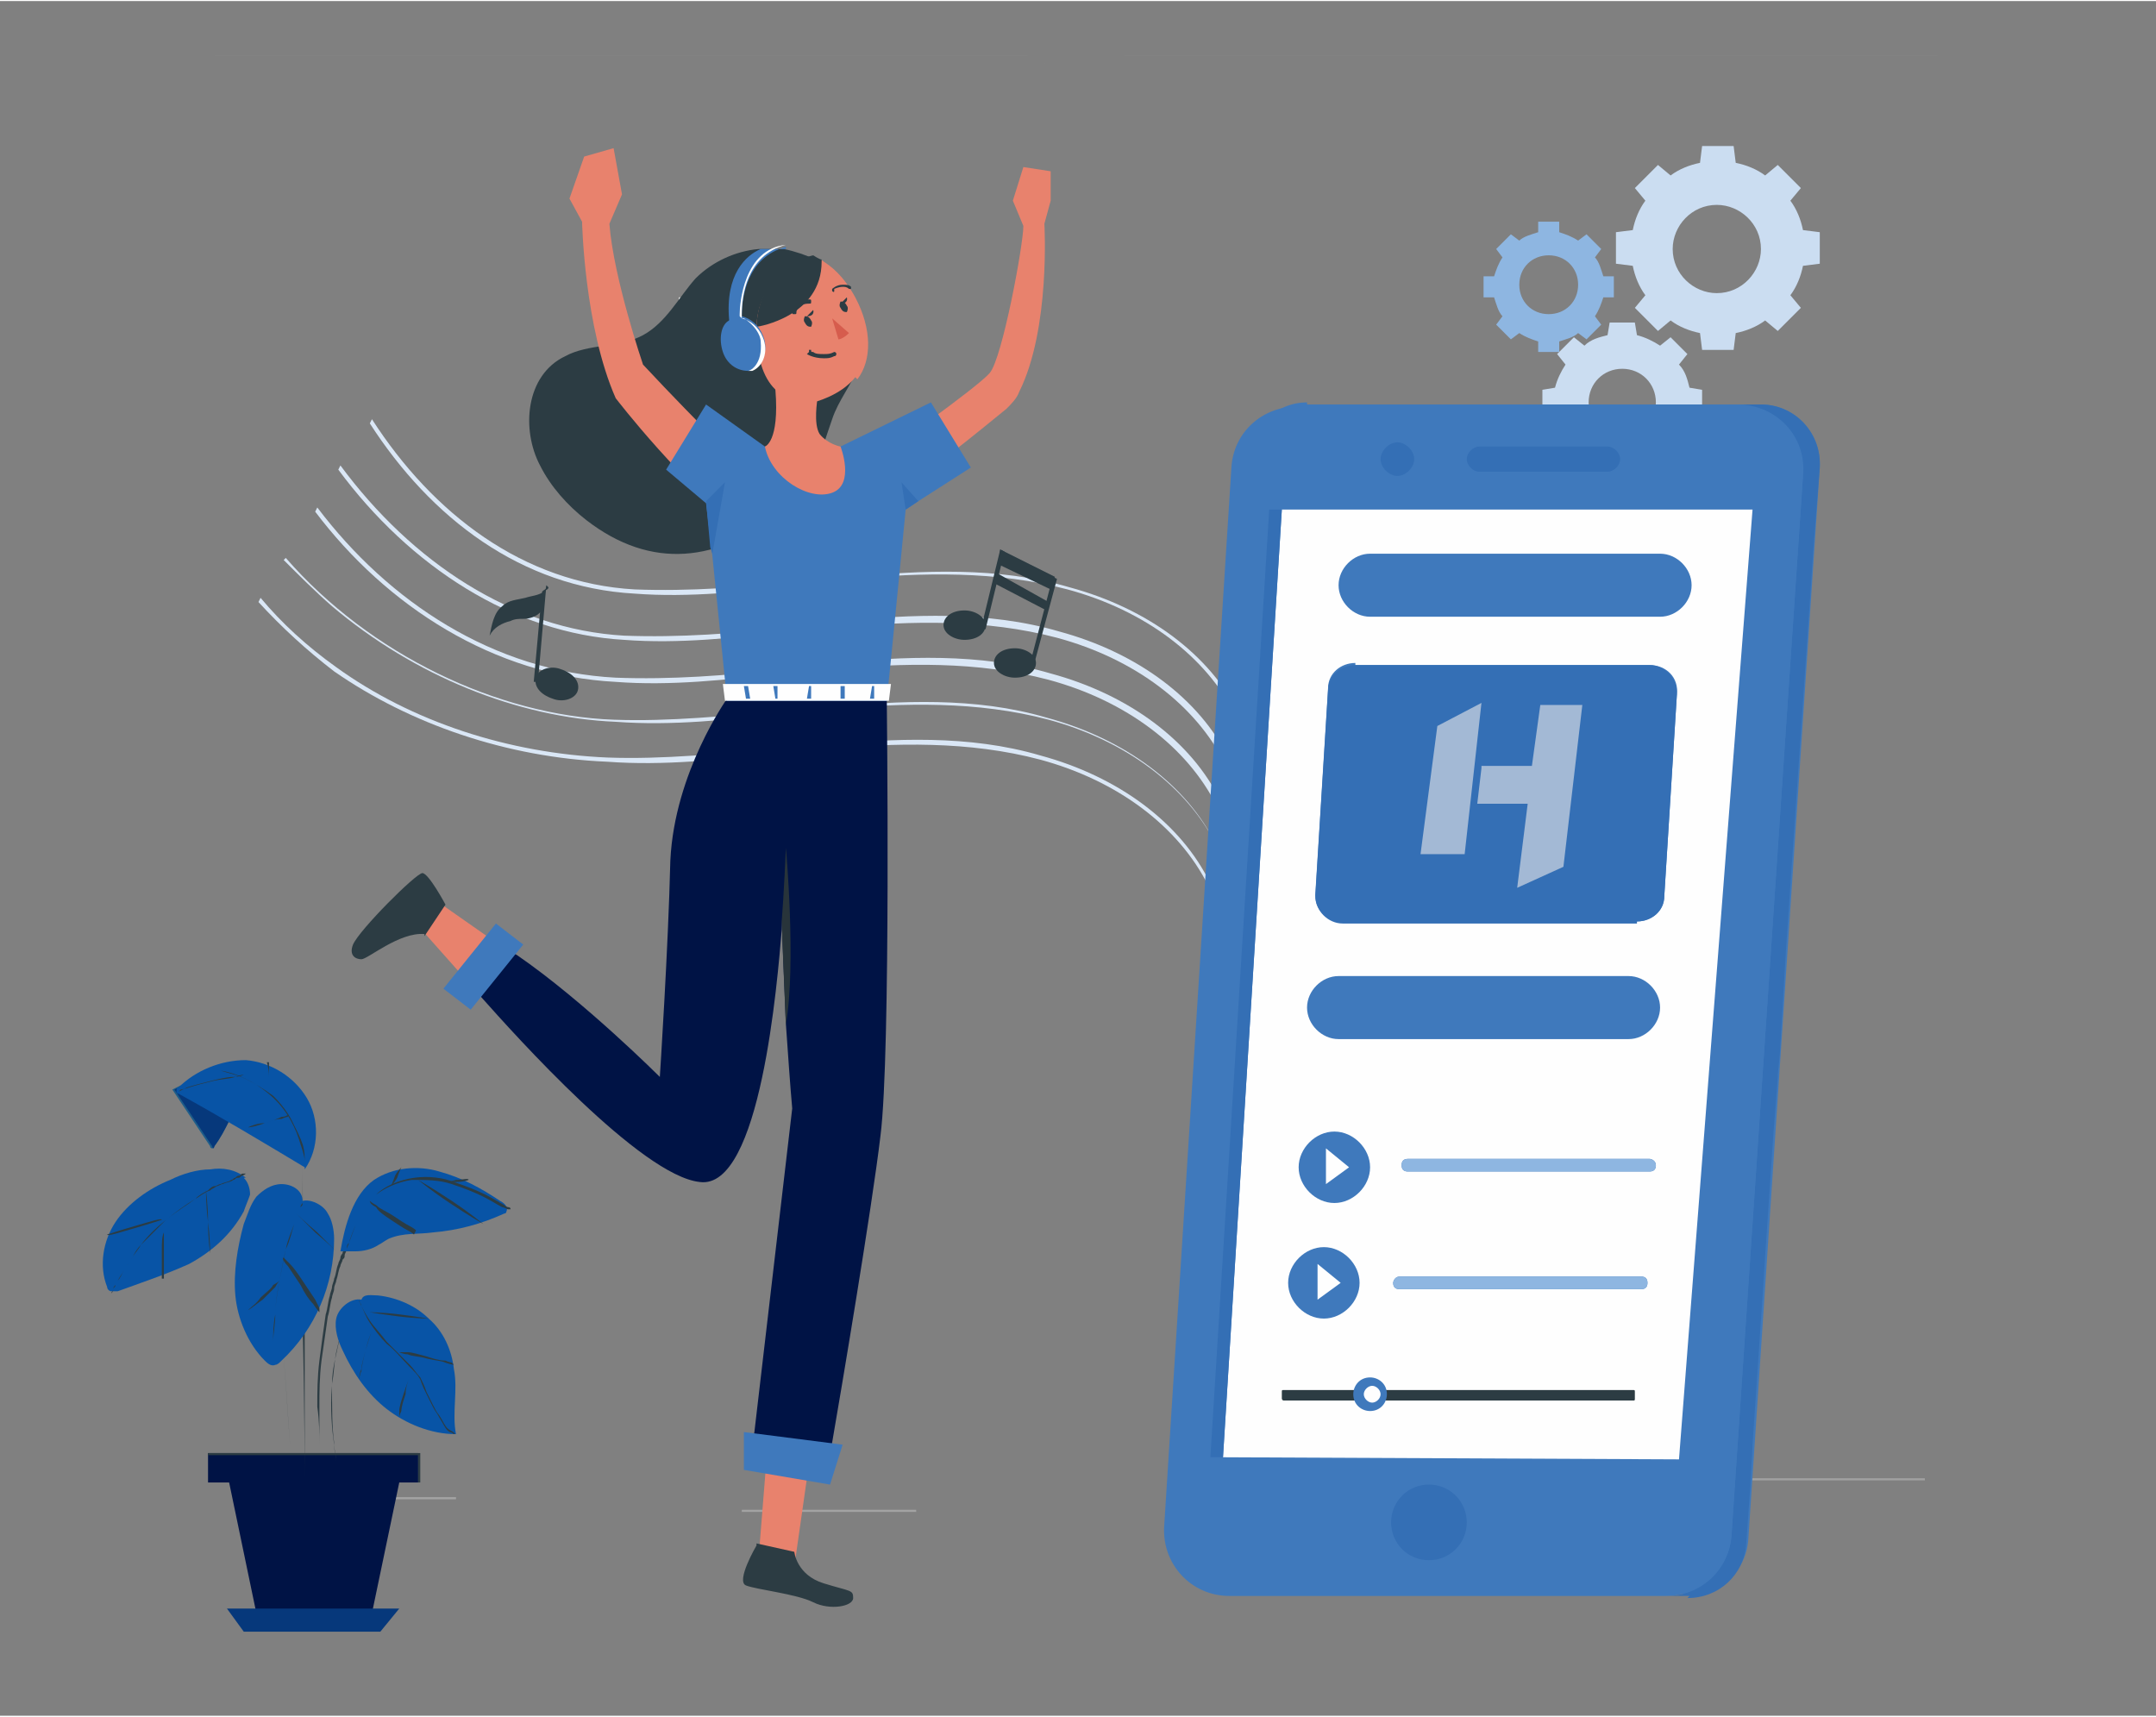 <svg xmlns="http://www.w3.org/2000/svg" xmlns:xlink="http://www.w3.org/1999/xlink" xmlns:xodm="http://www.corel.com/coreldraw/odm/2003" xml:space="preserve" width="1026px" height="817px" style="shape-rendering:geometricPrecision; text-rendering:geometricPrecision; image-rendering:optimizeQuality; fill-rule:evenodd; clip-rule:evenodd" viewBox="0 0 1026 816">
 <rect x="0" y="0" width="1026" height="816" fill="#808080" stroke="none"/>
 <defs>
  <style type="text/css">
   <![CDATA[
    .fil15 {fill:#FEFEFE;fill-rule:nonzero}
    .fil10 {fill:#E8826D;fill-rule:nonzero}
    .fil5 {fill:#E5E6E5;fill-rule:nonzero}
    .fil13 {fill:#D65C4D;fill-rule:nonzero}
    .fil8 {fill:#DAE7F6;fill-rule:nonzero}
    .fil7 {fill:#D9DAD9;fill-rule:nonzero}
    .fil0 {fill:#CBDDF1;fill-rule:nonzero}
    .fil18 {fill:#B8BBBB;fill-rule:nonzero}
    .fil1 {fill:#8EB6E1;fill-rule:nonzero}
    .fil23 {fill:#42616A;fill-rule:nonzero}
    .fil12 {fill:#3F79BC;fill-rule:nonzero}
    .fil14 {fill:#346FB5;fill-rule:nonzero}
    .fil9 {fill:#2C3C43;fill-rule:nonzero}
    .fil16 {fill:#28343A;fill-rule:nonzero}
    .fil22 {fill:#1E5D89;fill-rule:nonzero}
    .fil19 {fill:#001345;fill-rule:nonzero}
    .fil11 {fill:#001345;fill-rule:nonzero}
    .fil20 {fill:#06387B;fill-rule:nonzero}
    .fil21 {fill:#0854A6;fill-rule:nonzero}
    .fil2 {fill:#5EC2F7;fill-rule:nonzero}
    .fil3 {fill:#E5E6E5;fill-rule:nonzero;fill-opacity:0.322}
    .fil4 {fill:#E5E6E5;fill-rule:nonzero;fill-opacity:0.329}
    .fil6 {fill:#E5E6E5;fill-rule:nonzero;fill-opacity:0.349}
    .fil17 {fill:#E6E7E8;fill-opacity:0.62}
   ]]>
  </style>
   <mask id="id0">
  <radialGradient id="id1" gradientUnits="userSpaceOnUse" cx="85" cy="740" r="0" fx="85" fy="740">
   <stop offset="0" style="stop-opacity:1; stop-color:white"></stop>
   <stop offset="0.302" style="stop-opacity:0.502; stop-color:white"></stop>
   <stop offset="1" style="stop-opacity:0; stop-color:white"></stop>
  </radialGradient>
    <rect style="fill:url(#id1)" x="85" y="740" width="839" height="62"></rect>
   </mask>
 </defs>
 <g id="Camada_x0020_1">
  <path class="fil0" d="M817 97c11,0 21,9 21,21 0,11 -9,21 -21,21 -11,0 -21,-9 -21,-21 0,-11 9,-21 21,-21zm-48 13l0 15 8 1c1,5 3,10 6,14l-5 6 11 11 6 -5c4,3 9,5 14,6l1 8 15 0 1 -8c5,-1 10,-3 14,-6l6 5 11 -11 -5 -6c3,-4 5,-9 6,-14l8 -1 0 -15 -8 -1c-1,-5 -3,-10 -6,-14l5 -6 -11 -11 -6 5c-4,-3 -9,-5 -14,-6l-1 -8 -15 0 -1 8c-5,1 -10,3 -14,6l-6 -5 -11 11 5 6c-3,4 -5,9 -6,14l-8 1z"></path>
  <path class="fil0" d="M756 191c0,-9 7,-16 16,-16 9,0 16,7 16,16 0,9 -7,16 -16,16 -9,0 -16,-7 -16,-16zm23 32c4,-1 8,-2 11,-5l5 4 8 -8 -4 -5c2,-3 4,-7 5,-11l6 -1 0 -12 -6 -1c-1,-4 -2,-8 -5,-11l4 -5 -8 -8 -5 4c-3,-2 -7,-4 -11,-5l-1 -6 -12 0 -1 6c-4,1 -8,2 -11,5l-5 -4 -8 8 4 5c-2,3 -4,7 -5,11l-6 1 0 12 6 1c1,4 2,8 5,11l-4 5 8 8 5 -4c3,2 7,4 11,5l1 6 12 0 1 -6z"></path>
  <path class="fil1" d="M723 135c0,-8 6,-14 14,-14 8,0 14,6 14,14 0,8 -6,14 -14,14 -8,0 -14,-6 -14,-14zm28 23l4 3 7 -7 -3 -4c2,-3 3,-6 4,-9l5 0 0 -10 -5 0c-1,-3 -2,-7 -4,-9l3 -4 -7 -7 -4 3c-3,-2 -6,-3 -9,-4l0 -5 -10 0 0 5c-3,1 -7,2 -9,4l-4 -3 -7 7 3 4c-2,3 -3,6 -4,9l-5 0 0 10 5 0c1,3 2,7 4,9l-3 4 7 7 4 -3c3,2 6,3 9,4l0 5 10 0 0 -5c3,-1 7,-2 9,-4z"></path>
  <path class="fil2" style="mask:url(#id0)" d="M801 749c164,12 164,32 0,44 -79,6 -181,9 -284,9l-25 0c-103,0 -205,-3 -284,-9 -82,-6 -123,-14 -123,-22 0,-8 41,-16 123,-22 164,-12 429,-12 593,0z"></path>
  <path class="fil3" d="M102 26c-6,0 -11,5 -11,11l0 544c0,6 5,11 11,11l387 0c6,0 11,-5 11,-11l0 -544c0,-6 -5,-11 -11,-11l-387 0zm387 566l-387 0c-6,0 -11,-5 -11,-11l0 -544c0,-6 5,-11 11,-11l387 0c6,0 11,5 11,11l0 544c0,6 -5,11 -11,11z"></path>
  <path class="fil4" d="M535 26c-6,0 -11,5 -11,11l0 544c0,6 5,11 11,11l387 0c6,0 11,-5 11,-11l0 -544c0,-6 -5,-11 -11,-11l-387 0zm387 566l-387 0c-6,0 -11,-5 -11,-11l0 -544c0,-6 5,-11 11,-11l387 0c6,0 11,5 11,11l0 544c0,6 -5,11 -11,11z"></path>
  <polygon class="fil3" points="728,704 916,704 916,703 728,703 "></polygon>
  <polygon class="fil5" points="568,712 653,712 653,712 568,712 "></polygon>
  <polygon class="fil6" points="219,700 286,700 286,700 219,700 "></polygon>
  <polygon class="fil6" points="353,719 436,719 436,718 353,718 "></polygon>
  <polygon class="fil6" points="114,713 217,713 217,712 114,712 "></polygon>
  <polygon class="fil5" points="568,712 653,712 653,712 568,712 "></polygon>
  <polygon class="fil7" points="841,450 834,501 831,501 838,450 "></polygon>
  <polygon class="fil7" points="323,147 339,147 339,141 323,141 "></polygon>
  <path class="fil8" d="M577 420l-2 1c-14,-28 -43,-50 -80,-60 -34,-9 -69,-8 -103,-5 -8,1 -15,1 -23,2 -26,3 -53,6 -80,4 -48,-2 -94,-18 -130,-43 -13,-10 -25,-21 -36,-33l1 -2c10,12 22,23 36,33 36,26 82,41 129,43 27,1 54,-2 80,-4 8,-1 15,-2 23,-2 33,-3 69,-5 103,5 37,10 67,32 81,61z"></path>
  <path class="fil8" d="M581 401l-2 1c-14,-28 -43,-50 -80,-60 -34,-9 -69,-8 -103,-5 -8,1 -15,2 -23,2 -26,3 -53,6 -80,4 -47,-2 -96,-22 -135,-55 -8,-7 -16,-15 -23,-22l1 -1c40,46 101,75 156,77 27,1 54,-2 80,-4 8,-1 15,-2 23,-2 33,-3 69,-5 103,5 37,10 67,32 81,61z"></path>
  <path class="fil8" d="M581 382l-2 1c-14,-28 -43,-50 -80,-60 -34,-9 -69,-8 -103,-5 -8,1 -16,2 -24,2 -26,3 -53,6 -79,4 -58,-3 -109,-36 -143,-81l1 -2c34,45 84,78 142,81 26,1 53,-1 79,-4 8,-1 16,-2 25,-3 33,-3 69,-5 103,5 37,10 67,32 81,61z"></path>
  <path class="fil8" d="M585 362l-2 1c-14,-28 -43,-50 -80,-60 -34,-9 -69,-8 -103,-5 -8,1 -16,2 -24,2 -26,3 -53,6 -79,4 -53,-3 -102,-35 -136,-81l1 -2c34,46 82,78 135,81 26,1 53,-1 79,-4 8,-1 16,-2 25,-3 32,-3 69,-5 103,5 37,10 67,32 81,61z"></path>
  <path class="fil8" d="M590 339l-2 1c-14,-28 -43,-50 -80,-60 -34,-9 -69,-8 -103,-5 -8,1 -16,2 -24,3 -26,3 -53,6 -79,4 -54,-3 -97,-36 -126,-81l1 -2c29,45 72,78 125,81 26,1 53,-1 79,-4 8,-1 16,-2 25,-2 32,-3 69,-5 103,5 37,10 67,32 81,61z"></path>
  <path class="fil9" d="M469 297c0,4 -4,7 -10,7 -5,0 -10,-3 -10,-7 0,-4 4,-7 10,-7 5,0 10,3 10,7z"></path>
  <polygon class="fil9" points="469,299 467,298 476,261 478,262 "></polygon>
  <path class="fil9" d="M493 315c0,4 -4,7 -10,7 -5,0 -10,-3 -10,-7 0,-4 4,-7 10,-7 5,0 10,3 10,7z"></path>
  <polygon class="fil9" points="492,316 490,316 501,274 503,275 "></polygon>
  <polygon class="fil9" points="498,290 473,277 474,272 499,286 "></polygon>
  <polygon class="fil9" points="502,274 476,261 475,268 500,280 "></polygon>
  <path class="fil9" d="M275 328c-1,4 -7,6 -12,4 -6,-2 -9,-6 -8,-10 1,-4 7,-6 12,-4 6,2 9,6 8,10z"></path>
  <path class="fil9" d="M260 278l-4 46 -2 0 3 -33 1 -10c1,-1 2,-1 2,-2z"></path>
  <path class="fil9" d="M260 278l-2 12c0,0 -1,1 -1,1 -2,2 -5,3 -8,3 -2,0 -4,0 -6,1 -4,1 -8,3 -10,7 1,-5 2,-11 6,-14 3,-3 7,-3 11,-4 3,-1 6,-1 9,-3 1,-1 2,-1 2,-2z"></path>
  <path class="fil9" d="M408 175c-3,8 -9,15 -12,24 -6,17 -9,32 -24,44 -30,24 -62,28 -93,4 -9,-7 -17,-16 -22,-26 -9,-17 -7,-43 12,-52 11,-6 26,-4 37,-10 11,-6 17,-18 25,-27 8,-8 19,-13 30,-14 4,0 8,0 12,0 5,1 11,3 15,5 17,10 26,33 19,52z"></path>
  <path class="fil10" d="M421 215c0,0 44,-31 50,-38 6,-7 16,-61 16,-70l-5 -12 5 -16 13 2 0 14 -3 11c0,0 3,50 -12,80 -1,3 -4,6 -6,8 -11,9 -44,36 -57,43 -15,8 -2,-22 -2,-22z"></path>
  <path class="fil10" d="M361 229c0,0 -28,-27 -55,-56 0,0 -14,-41 -16,-67l6 -14 -4 -22 -14 4 -7 20 6 11c0,0 1,50 16,84 0,0 33,43 62,63 0,0 17,2 7,-23z"></path>
  <polygon class="fil10" points="385,696 378,745 361,741 365,691 "></polygon>
  <polygon class="fil10" points="222,466 198,439 206,427 236,448 "></polygon>
  <path class="fil11" d="M419 540c-4,34 -19,123 -23,146 -1,3 -1,5 -1,5l-37 -5 1 -5 18 -154c-1,-11 -2,-26 -3,-40 -1,-24 -2,-48 -2,-50l0 0c0,0 0,0 0,1 0,1 0,3 0,3 0,0 0,0 0,1l0 0c-2,24 -10,124 -39,120 -28,-3 -88,-70 -104,-88 -2,-3 -4,-4 -4,-4l15 -20c2,1 4,3 6,4 32,22 68,58 68,58 0,0 4,-61 5,-103 2,-42 27,-77 27,-77l76 0c0,0 2,169 -3,208z"></path>
  <polygon class="fil12" points="354,681 354,699 395,706 401,687 "></polygon>
  <polygon class="fil12" points="224,480 249,449 236,439 211,470 "></polygon>
  <path class="fil9" d="M360 734l18 4c0,0 1,11 14,15 13,4 14,3 14,7 0,4 -11,6 -19,2 -8,-4 -27,-6 -32,-8 -5,-2 5,-19 5,-19z"></path>
  <path class="fil12" d="M462 222l-25 16 -6 4c0,0 -7,72 -9,91l-76 0 -7 -69 -3 -25 -19 -16 19 -31 28 20 36 0 43 -21 19 31z"></path>
  <path class="fil10" d="M407 179c-7,9 -20,12 -20,12 -8,0 -26,-1 -27,-33 0,-1 0,-2 0,-3 1,-29 30,-32 30,-32 0,0 1,0 2,1 3,2 9,6 15,17 8,15 8,30 1,39z"></path>
  <path class="fil9" d="M384 168c0,0 3,2 8,2 2,0 3,0 5,-1 1,0 1,-1 1,-1 0,-1 -1,-1 -1,-1 -2,1 -3,1 -5,1 -2,0 -4,0 -5,-1 -1,0 -1,0 -1,-1l0 0 0 0 0 0c0,0 -1,0 -1,0 0,0 0,1 0,1z"></path>
  <path class="fil9" d="M379 148l0 0 0 0 0 0 0 0 0 0c0,0 0,-1 1,-2 1,-1 2,-2 5,-2 1,0 1,0 1,-1 0,-1 0,-1 -1,-1 -3,0 -5,1 -6,3 -1,1 -1,3 -2,3 0,1 0,1 1,1 1,0 1,0 1,-1z"></path>
  <path class="fil9" d="M397 137l0 0c0,0 2,-1 4,-1 1,0 2,0 3,1 1,0 1,0 1,0 0,-1 0,-1 0,-1 -1,-1 -2,-1 -4,-1 -3,0 -5,2 -5,2 0,0 0,1 0,1 0,0 1,1 1,0z"></path>
  <path class="fil9" d="M386 152c1,1 0,3 0,3 -1,0 -2,0 -3,-2 -1,-1 0,-3 0,-3 1,0 2,0 3,2z"></path>
  <path class="fil9" d="M403 145c1,1 0,3 0,3 -1,0 -2,0 -3,-2 -1,-1 0,-3 0,-3 1,0 2,0 3,2z"></path>
  <path class="fil9" d="M384 150l3 -3c0,0 1,3 -3,3z"></path>
  <path class="fil9" d="M400 144l3 -3c0,0 1,3 -3,3z"></path>
  <path class="fil13" d="M396 151l3 10c0,0 2,0 5,-3l-8 -7z"></path>
  <path class="fil10" d="M389 189c0,1 -2,12 1,17 4,5 10,6 10,6 0,0 7,18 -4,22 -11,4 -29,-7 -32,-22 0,0 7,-2 5,-27 -2,-25 20,5 20,5z"></path>
  <path class="fil9" d="M391 124c0,26 -30,31 -31,31 1,-29 27,-34 27,-34 0,0 3,2 4,2z"></path>
  <path class="fil10" d="M364 161c-2,-5 -9,-10 -13,-7 -5,5 2,14 6,15 2,0 5,0 6,-2 1,-2 1,-4 0,-7z"></path>
  <polygon class="fil14" points="339,263 339,263 338,260 336,238 336,238 345,229 "></polygon>
  <polygon class="fil14" points="431,242 429,229 437,238 431,242 "></polygon>
  <polygon class="fil15" points="423,326 422,332 346,332 345,326 "></polygon>
  <polygon class="fil15" points="423,326 422,325 421,331 347,331 346,327 423,327 423,326 422,325 423,326 423,325 344,325 345,333 423,333 424,325 423,325 "></polygon>
  <polygon class="fil12" points="357,332 355,332 354,326 356,326 "></polygon>
  <polygon class="fil12" points="370,332 369,332 368,326 370,326 "></polygon>
  <polygon class="fil12" points="386,326 386,332 384,332 385,326 "></polygon>
  <polygon class="fil12" points="402,326 402,332 400,332 400,326 "></polygon>
  <polygon class="fil12" points="416,326 416,332 414,332 415,326 "></polygon>
  <path class="fil9" d="M202 445l10 -15c0,0 -8,-15 -11,-15 -3,0 -30,27 -33,34 -2,5 1,7 4,7 3,0 18,-13 30,-12z"></path>
  <path class="fil12" d="M374 117l0 0c-19,5 -21,25 -21,33 0,0 0,1 0,1 0,1 0,2 0,2l-6 2c0,-1 0,-2 0,-3 -2,-22 8,-31 15,-34 4,0 8,0 12,0z"></path>
  <path class="fil12" d="M358 176c-1,0 -1,0 -2,0l0 0c-5,0 -10,-3 -12,-9 -2,-6 -1,-13 3,-15 0,0 1,-1 1,-1 1,0 2,-1 3,-1 1,0 1,0 2,0 4,1 8,4 10,9 3,7 0,14 -5,16z"></path>
  <path class="fil15" d="M353 151c4,1 8,4 10,9 3,7 0,14 -5,16 -1,0 -1,0 -2,0 1,0 7,-3 6,-14 0,-3 -3,-8 -8,-11 -1,0 -1,0 -2,-1 0,0 0,0 0,-1 0,-5 2,-31 22,-33l0 0c-19,5 -21,25 -21,33z"></path>
  <path class="fil16" d="M374 488l0 0c-1,-24 -2,-48 -2,-50l0 0c1,-12 2,-35 2,-35 0,0 5,55 0,84z"></path>
  <path class="fil12" d="M622 192l216 0c16,0 29,14 28,30l-34 510c-1,15 -13,26 -28,26l-214 0c-16,0 -29,-14 -28,-30l32 -510c1,-15 13,-27 28,-27z"></path>
  <path class="fil14" d="M804 759c0,0 0,0 0,0l-214 0c0,0 0,0 0,0l203 0c0,0 0,0 0,0 17,0 30,-13 31,-29l34 -504c1,-18 -13,-33 -31,-34l11 0c16,0 28,13 28,28 0,1 0,1 0,2l-3 38 -1 15 0 0 -12 175 -3 51 -1 10 0 1 -1 13 -1 13 -4 59 -1 16 -4 59 -1 15 0 1 -1 17 0 1 -2 28c-1,15 -13,26 -28,26z"></path>
  <path class="fil12" d="M617 192l210 0c18,0 33,15 31,34l-34 504c-1,16 -15,29 -31,29l-208 0c-18,0 -32,-15 -31,-33l32 -504c1,-17 15,-29 31,-29z"></path>
  <path class="fil14" d="M765 224c0,0 0,0 0,0l-61 0c-3,0 -6,-3 -6,-6 0,-3 3,-6 6,-6 0,0 0,0 0,0l61 0c3,0 6,3 6,6 0,3 -3,6 -6,6z"></path>
  <path class="fil14" d="M665 226c0,0 0,0 0,0 -4,0 -8,-4 -8,-8 0,-4 4,-8 8,-8 0,0 0,0 0,0 4,0 8,4 8,8 0,4 -4,8 -8,8z"></path>
  <path class="fil14" d="M680 742c-10,0 -18,-8 -18,-18 0,-10 8,-18 18,-18 10,0 18,8 18,18 0,10 -8,18 -18,18z"></path>
  <polygon class="fil15" points="582,693 799,694 834,242 610,242 "></polygon>
  <polygon class="fil14" points="582,693 576,693 604,242 610,242 "></polygon>
  <path class="fil12" d="M775 494l-138 0c-8,0 -15,-7 -15,-15 0,-8 7,-15 15,-15l138 0c8,0 15,7 15,15 0,8 -7,15 -15,15z"></path>
  <path class="fil12" d="M790 293l-138 0c-8,0 -15,-7 -15,-15 0,-8 7,-15 15,-15l138 0c8,0 15,7 15,15 0,8 -7,15 -15,15z"></path>
  <path class="fil9" d="M777 666l-166 0c-1,0 -1,-1 -1,-1l0 -3c0,-1 0,-1 1,-1l166 0c1,0 1,0 1,1l0 3c0,1 0,1 -1,1z"></path>
  <path class="fil12" d="M660 663c0,4 -3,8 -8,8 -4,0 -8,-3 -8,-8 0,-4 3,-8 8,-8 4,0 8,3 8,8z"></path>
  <path class="fil15" d="M657 663c0,2 -2,4 -4,4 -2,0 -4,-2 -4,-4 0,-2 2,-4 4,-4 2,0 4,2 4,4z"></path>
  <path class="fil12" d="M645 316l140 0c8,0 14,6 13,14l-6 96c0,7 -6,12 -13,12l-140 0c-8,0 -14,-6 -13,-14l6 -97c0,-7 6,-12 13,-12z"></path>
  <path class="fil14" d="M779 439l-140 0c-7,0 -13,-6 -13,-13 0,0 0,-1 0,-1l6 -97c0,-7 6,-12 13,-12 0,0 0,0 0,0l140 0c7,0 13,6 13,13 0,0 0,1 0,1l-6 96c0,7 -6,12 -13,12z"></path>
  <path class="fil12" d="M785 557l-115 0c-2,0 -3,-1 -3,-3 0,-2 1,-3 3,-3l115 0c1,0 3,1 3,3 0,2 -1,3 -3,3z"></path>
  <path class="fil1" d="M785 557l-115 0c-2,0 -3,-1 -3,-3 0,-2 1,-3 3,-3l115 0c1,0 3,1 3,3 0,2 -1,3 -3,3z"></path>
  <path class="fil12" d="M781 613l-115 0c-2,0 -3,-1 -3,-3 0,-1 1,-3 3,-3l115 0c2,0 3,1 3,3 0,2 -1,3 -3,3z"></path>
  <path class="fil1" d="M781 613l-115 0c-2,0 -3,-1 -3,-3 0,-1 1,-3 3,-3l115 0c2,0 3,1 3,3 0,2 -1,3 -3,3z"></path>
  <path class="fil12" d="M652 555c0,9 -8,17 -17,17 -9,0 -17,-8 -17,-17 0,-9 8,-17 17,-17 9,0 17,8 17,17z"></path>
  <path class="fil12" d="M647 610c0,9 -8,17 -17,17 -9,0 -17,-8 -17,-17 0,-9 8,-17 17,-17 9,0 17,8 17,17z"></path>
  <polygon class="fil15" points="627,601 627,618 638,610 "></polygon>
  <polygon class="fil15" points="631,546 631,563 642,555 "></polygon>
  <polygon class="fil17" points="684,345 705,334 697,406 676,406 684,345 "></polygon>
  <polygon class="fil17" points="705,365 703,382 727,382 722,422 744,412 753,335 733,335 729,364 705,364 "></polygon>
  <polygon class="fil18" points="44,694 41,690 41,690 44,694 "></polygon>
  <polygon class="fil19" points="99,691 199,691 199,705 99,705 "></polygon>
  <path class="fil9" d="M99 705l100 0 0 -13 -100 0 0 13zm0 -14l101 0 0 14 -101 0 0 -14z"></path>
  <polygon class="fil19" points="108,700 123,772 176,772 190,705 "></polygon>
  <polygon class="fil20" points="108,765 116,776 181,776 190,765 "></polygon>
  <path class="fil9" d="M145 703c0,0 0,-33 -1,-74 0,-41 0,-74 0,-74 0,0 0,33 1,74 0,41 0,74 0,74z"></path>
  <path class="fil9" d="M168 620c0,0 0,0 0,1 0,1 -1,1 -1,2 0,0 0,1 -1,2 0,1 0,1 -1,2 0,1 -1,1 -1,2 0,1 0,2 -1,2 -1,3 -2,8 -3,12 -1,5 -1,10 -2,15 0,11 0,21 1,28 0,4 1,6 1,9 0,1 0,2 0,2 0,1 0,1 0,1 0,0 0,0 0,-1 0,-1 0,-1 0,-2 0,-2 -1,-5 -1,-8 -1,-7 -2,-17 -1,-28 0,-6 1,-11 2,-15 1,-5 2,-9 3,-12 0,-1 1,-2 1,-2 0,-1 1,-1 1,-2 0,-1 1,-1 1,-2 0,-1 1,-1 1,-2 0,-1 1,-2 1,-2 0,0 0,-1 0,-1z"></path>
  <path class="fil9" d="M165 593c0,0 0,0 0,1 0,1 -1,2 -1,3 0,1 0,1 -1,2 0,1 -1,2 -1,3 -1,2 -1,4 -2,7 0,1 -1,2 -1,4 0,1 -1,3 -1,4 -1,3 -1,6 -2,9 -1,7 -2,14 -3,21 -1,8 -1,15 -1,22 0,7 0,13 0,18 0,3 0,5 0,7 0,2 0,4 0,5 0,1 0,2 0,3 0,1 0,1 0,1 0,0 0,0 0,-1 0,-1 0,-2 0,-3 0,-1 0,-3 0,-5 0,-2 0,-4 0,-7 0,-5 0,-11 -1,-18 0,-7 0,-14 1,-22 1,-8 2,-15 3,-22 1,-3 1,-6 2,-9 0,-1 1,-3 1,-4 0,-1 1,-3 1,-4 1,-2 1,-5 2,-7 0,-1 1,-2 1,-3 0,-1 1,-2 1,-2 0,-1 1,-2 1,-3 0,-1 0,-1 0,-1z"></path>
  <path class="fil9" d="M139 708c0,0 0,0 0,0 0,0 0,-1 0,-1 0,-1 0,-3 0,-4 0,-4 -1,-9 -1,-16 -1,-14 -2,-32 -4,-53 -1,-10 -3,-20 -4,-29 -1,-4 -1,-9 -2,-13 -1,-4 -1,-8 -2,-11 -1,-3 -1,-6 -2,-9 -1,-3 -1,-5 -2,-7 0,-2 -1,-3 -1,-4 0,0 0,-1 0,-1 0,0 0,0 0,0 0,0 0,0 0,0 0,0 0,1 0,1 0,1 1,2 1,4 1,2 1,4 2,7 1,3 1,6 2,9 1,3 2,7 2,11 1,4 2,8 2,13 1,9 3,19 4,29 2,21 3,40 4,53 0,7 1,12 1,16 0,2 0,3 0,4 0,0 0,1 0,1 0,0 0,0 0,0z"></path>
  <path class="fil21" d="M144 571c0,-5 -5,-8 -10,-8 -5,0 -9,3 -12,6 -3,4 -4,8 -6,13 -3,11 -5,23 -4,34 1,11 6,23 14,31 1,1 3,3 5,2 1,0 2,-1 3,-2 16,-15 25,-36 25,-58 0,-4 -1,-9 -3,-12 -2,-4 -8,-7 -12,-6z"></path>
  <path class="fil22" d="M109 533c-2,4 -4,8 -7,12 0,0 0,1 -1,1 0,0 -1,0 -1,-1 -6,-9 -12,-18 -18,-27l4 -2 22 17z"></path>
  <path class="fil20" d="M102 546c0,0 -1,0 -1,-1 -6,-9 -12,-18 -18,-27l4 -2 22 17c-2,4 -4,8 -7,12 0,0 0,1 -1,1 0,0 0,0 0,0z"></path>
  <path class="fil21" d="M145 555c-20,-12 -40,-24 -60,-35 -1,0 -1,-1 -1,-1 0,-1 0,-2 1,-2 8,-8 20,-13 32,-13 12,1 23,8 29,18 6,10 6,24 -1,34z"></path>
  <path class="fil9" d="M94 508c0,0 0,0 1,0 1,0 1,0 2,0 2,0 5,0 8,1 3,1 8,2 12,4 4,2 9,5 13,8 4,4 7,8 9,12 2,4 4,8 5,11 1,3 1,6 1,8 0,1 0,2 0,2 0,1 0,1 0,1 0,0 0,-1 0,-3 0,-2 -1,-5 -2,-8 -2,-7 -6,-16 -14,-23 -8,-7 -17,-11 -24,-12 -3,-1 -6,-1 -8,-1 -2,0 -3,0 -3,0z"></path>
  <path class="fil9" d="M137 530c0,0 -1,1 -3,1 -2,1 -5,2 -8,3 -3,1 -6,2 -8,2 -2,0 -3,1 -3,1 0,0 1,-1 3,-1 2,-1 5,-2 8,-2 3,-1 5,-2 8,-2 2,-1 3,-1 3,-1z"></path>
  <path class="fil9" d="M127 505c0,0 1,3 1,7 0,4 0,7 0,7 0,0 0,-3 0,-7 0,-4 0,-7 0,-7z"></path>
  <path class="fil9" d="M85 519c0,0 2,-1 4,-2 3,-1 7,-2 11,-3 4,-1 8,-2 11,-2 3,0 5,-1 5,-1 0,0 -2,0 -4,1 -3,1 -7,1 -11,2 -4,1 -8,2 -11,3 -3,1 -4,1 -4,1z"></path>
  <path class="fil21" d="M117 560c-5,-4 -11,-5 -17,-4 -6,0 -13,2 -19,5 -10,4 -20,11 -26,20 -6,9 -8,21 -4,31 0,1 1,2 2,2 1,0 2,0 3,0 11,-4 23,-8 34,-13 11,-6 20,-14 26,-25 1,-3 2,-5 3,-8 0,-3 -1,-6 -3,-8z"></path>
  <path class="fil9" d="M117 558c0,0 0,0 -1,0 -1,0 -1,0 -2,1 -1,0 -1,0 -2,1 -1,0 -1,1 -2,1 -1,1 -3,1 -5,2 -1,0 -2,1 -3,1 -1,0 -2,1 -3,2 -2,1 -4,2 -6,4 -4,3 -9,6 -14,10 -4,4 -8,8 -12,12 -2,2 -3,4 -4,6 -1,1 -1,2 -2,3 -1,1 -1,2 -2,3 -1,2 -2,3 -3,5 0,1 -1,1 -1,2 0,1 -1,1 -1,2 0,1 -1,2 -1,2 0,1 0,1 0,1 0,0 0,0 0,-1 0,-1 1,-1 1,-2 0,-1 0,-1 1,-2 0,-1 1,-1 1,-2 1,-1 2,-3 3,-5 1,-1 1,-2 2,-3 1,-1 1,-2 2,-3 1,-2 3,-4 4,-6 3,-4 7,-8 12,-12 5,-4 9,-7 14,-10 2,-1 4,-3 7,-4 1,-1 2,-1 3,-2 1,0 2,-1 3,-1 2,-1 4,-1 5,-2 1,0 1,-1 2,-1 1,0 1,0 2,-1 1,0 2,-1 2,-1 1,0 1,0 1,0z"></path>
  <path class="fil9" d="M77 580c0,0 -6,2 -13,4 -7,2 -13,4 -13,3 0,0 6,-2 13,-4 7,-2 13,-4 13,-3z"></path>
  <path class="fil9" d="M77 608c0,0 0,-1 0,-4 0,-2 0,-6 0,-9 0,-4 0,-7 1,-9 0,-2 0,-4 0,-4 0,0 0,2 0,4 0,3 0,6 0,9 0,4 0,7 0,9 0,2 0,4 0,4z"></path>
  <path class="fil9" d="M100 596c0,0 -1,-7 -1,-15 -1,-8 -1,-15 -1,-15 0,0 1,7 1,15 1,8 1,15 1,15z"></path>
  <path class="fil9" d="M71 565c0,0 2,0 4,0 2,0 6,0 10,0 4,0 7,0 10,0 2,0 4,0 4,0 0,0 -2,0 -4,0 -2,0 -6,0 -10,0 -4,0 -7,0 -10,0 -2,0 -4,0 -4,0z"></path>
  <path class="fil9" d="M130 650c0,0 0,0 0,-1 0,-1 0,-1 0,-2 0,-2 0,-5 0,-9 0,-4 0,-8 1,-13 0,-5 1,-10 2,-16 1,-5 2,-11 3,-15 1,-5 3,-9 4,-12 1,-3 2,-6 3,-8 0,-1 1,-2 1,-2 0,0 0,-1 0,-1 0,0 0,0 0,1 0,1 0,1 -1,2 -1,2 -2,5 -3,8 -1,3 -2,8 -4,12 -1,5 -2,10 -3,15 -1,5 -2,11 -2,16 0,5 -1,9 -1,13 0,4 0,7 0,9 0,1 0,2 0,2 0,1 0,1 0,1z"></path>
  <path class="fil9" d="M133 609c0,0 -1,1 -2,3 -2,2 -4,4 -6,6 -3,2 -5,4 -7,5 -2,1 -3,2 -3,2 0,0 1,-1 3,-2 2,-2 4,-3 6,-6 2,-2 5,-4 6,-6 2,-1 3,-2 3,-2z"></path>
  <path class="fil9" d="M152 624c0,0 -1,-1 -3,-4 -2,-2 -4,-5 -6,-9 -2,-3 -4,-6 -6,-9 -2,-2 -3,-4 -2,-4 0,0 1,1 3,3 2,2 4,5 6,8 2,3 4,6 6,9 1,2 2,4 2,4z"></path>
  <path class="fil9" d="M142 576c0,0 -6,4 -14,9 -8,5 -14,9 -14,9 0,0 6,-4 14,-9 8,-5 14,-9 14,-9z"></path>
  <path class="fil9" d="M160 595c0,0 -4,-4 -10,-9 -5,-5 -9,-9 -9,-9 0,0 4,4 10,9 5,5 9,9 9,9z"></path>
  <path class="fil21" d="M164 595l5 0c4,0 8,-1 11,-3 2,-1 3,-2 5,-3 7,-3 14,-2 21,-3 12,-1 23,-4 34,-9 1,0 1,-1 1,-1 1,-2 -1,-4 -3,-5 -9,-6 -18,-11 -29,-14 -10,-3 -22,-2 -31,4 -10,7 -14,22 -16,34z"></path>
  <path class="fil9" d="M243 575c0,0 0,0 -1,0 -1,0 -2,-1 -3,-1 -2,-1 -5,-3 -9,-5 -4,-2 -9,-4 -15,-6 -6,-2 -12,-2 -19,-2 -7,1 -13,4 -17,7 -4,4 -7,9 -9,13 -2,4 -3,7 -4,10 0,1 -1,2 -1,3 0,1 0,1 0,1 0,0 0,0 0,-1 0,-1 0,-2 1,-3 1,-2 2,-6 4,-10 2,-4 5,-9 9,-13 4,-4 11,-7 18,-8 7,-1 14,0 19,2 6,2 11,4 15,6 4,2 7,4 9,5 1,1 2,1 2,1 1,0 1,1 1,1z"></path>
  <path class="fil9" d="M230 582c0,0 -7,-4 -16,-10 -9,-6 -15,-11 -15,-11 0,0 7,4 16,10 9,6 15,11 15,11z"></path>
  <path class="fil9" d="M223 561c0,0 -2,1 -6,1 -3,0 -6,0 -6,0 0,0 3,0 6,-1 3,0 6,-1 6,0z"></path>
  <path class="fil9" d="M191 555c0,0 -1,2 -2,5 -1,2 -3,4 -3,4 0,0 1,-2 2,-5 1,-2 3,-4 3,-4z"></path>
  <path class="fil9" d="M197 587c0,0 -1,-1 -3,-2 -2,-1 -5,-3 -8,-5 -3,-2 -6,-4 -7,-6 -2,-1 -3,-2 -3,-3 0,0 1,1 3,2 2,2 5,3 8,5 3,2 6,4 8,5 2,1 3,2 3,2z"></path>
  <path class="fil21" d="M172 618c-5,-1 -11,4 -12,9 -1,5 1,11 3,15 5,11 12,21 21,28 9,7 21,12 33,12 -2,-10 1,-21 -1,-31 -1,-9 -5,-18 -12,-24 -6,-6 -15,-10 -24,-11 -3,0 -7,-1 -8,2z"></path>
  <path class="fil9" d="M217 682c0,0 0,0 -1,0 0,0 -1,-1 -2,-1 -2,-1 -3,-4 -5,-7 -1,-2 -2,-3 -3,-5 -1,-2 -2,-4 -3,-6 -1,-2 -2,-4 -3,-7 -1,-2 -3,-4 -5,-6 -4,-4 -7,-8 -11,-11 -3,-3 -6,-7 -8,-10 -2,-3 -3,-6 -4,-8 0,-1 -1,-2 -1,-2 0,-1 0,-1 0,-1 0,0 0,1 1,3 1,2 2,4 4,7 2,3 5,6 8,10 3,3 7,7 11,11 2,2 3,4 5,6 1,2 2,4 3,7 1,2 2,4 3,6 1,2 2,4 3,5 2,3 3,6 5,7 2,1 3,2 2,2z"></path>
  <path class="fil9" d="M190 674c0,0 0,-1 0,-3 0,-2 1,-5 2,-8 1,-3 2,-6 3,-8 1,-2 1,-3 1,-3 0,0 0,1 -1,3 -1,2 -2,5 -2,8 -1,3 -2,6 -2,8 -1,2 -1,3 -1,3z"></path>
  <path class="fil9" d="M216 649c0,0 -1,0 -4,-1 -2,-1 -5,-1 -9,-2 -3,-1 -7,-1 -9,-2 -2,0 -4,-1 -4,-1 0,0 1,0 4,0 2,0 5,1 9,2 3,1 6,2 9,2 2,1 4,1 3,1z"></path>
  <path class="fil9" d="M171 656c0,0 0,-2 1,-4 0,-2 1,-6 2,-10 1,-4 2,-7 3,-9 1,-2 1,-4 1,-4 0,0 0,2 -1,4 -1,2 -2,6 -3,9 -1,4 -2,7 -2,9 -1,2 -1,4 -1,4z"></path>
  <path class="fil9" d="M204 627c0,0 -6,0 -14,-1 -8,-1 -14,-2 -14,-2 0,0 6,0 14,1 8,1 14,2 14,2z"></path>
  <path class="fil23" d="M200 705c0,0 -23,0 -50,0 -28,0 -50,0 -50,0 0,0 23,0 50,0 28,0 50,0 50,0z"></path>
  <path class="fil23" d="M184 734c0,0 -15,0 -34,0 -19,0 -34,0 -34,0 0,0 15,0 34,0 19,0 34,0 34,0z"></path>
  <path class="fil23" d="M184 738c0,0 -15,0 -34,0 -19,0 -34,0 -34,0 0,0 15,0 34,0 19,0 34,0 34,0z"></path>
  <path class="fil23" d="M184 731c0,0 -16,0 -35,0 -19,0 -35,0 -35,0 0,0 16,0 35,0 19,0 35,0 35,0z"></path>
 </g>
</svg>